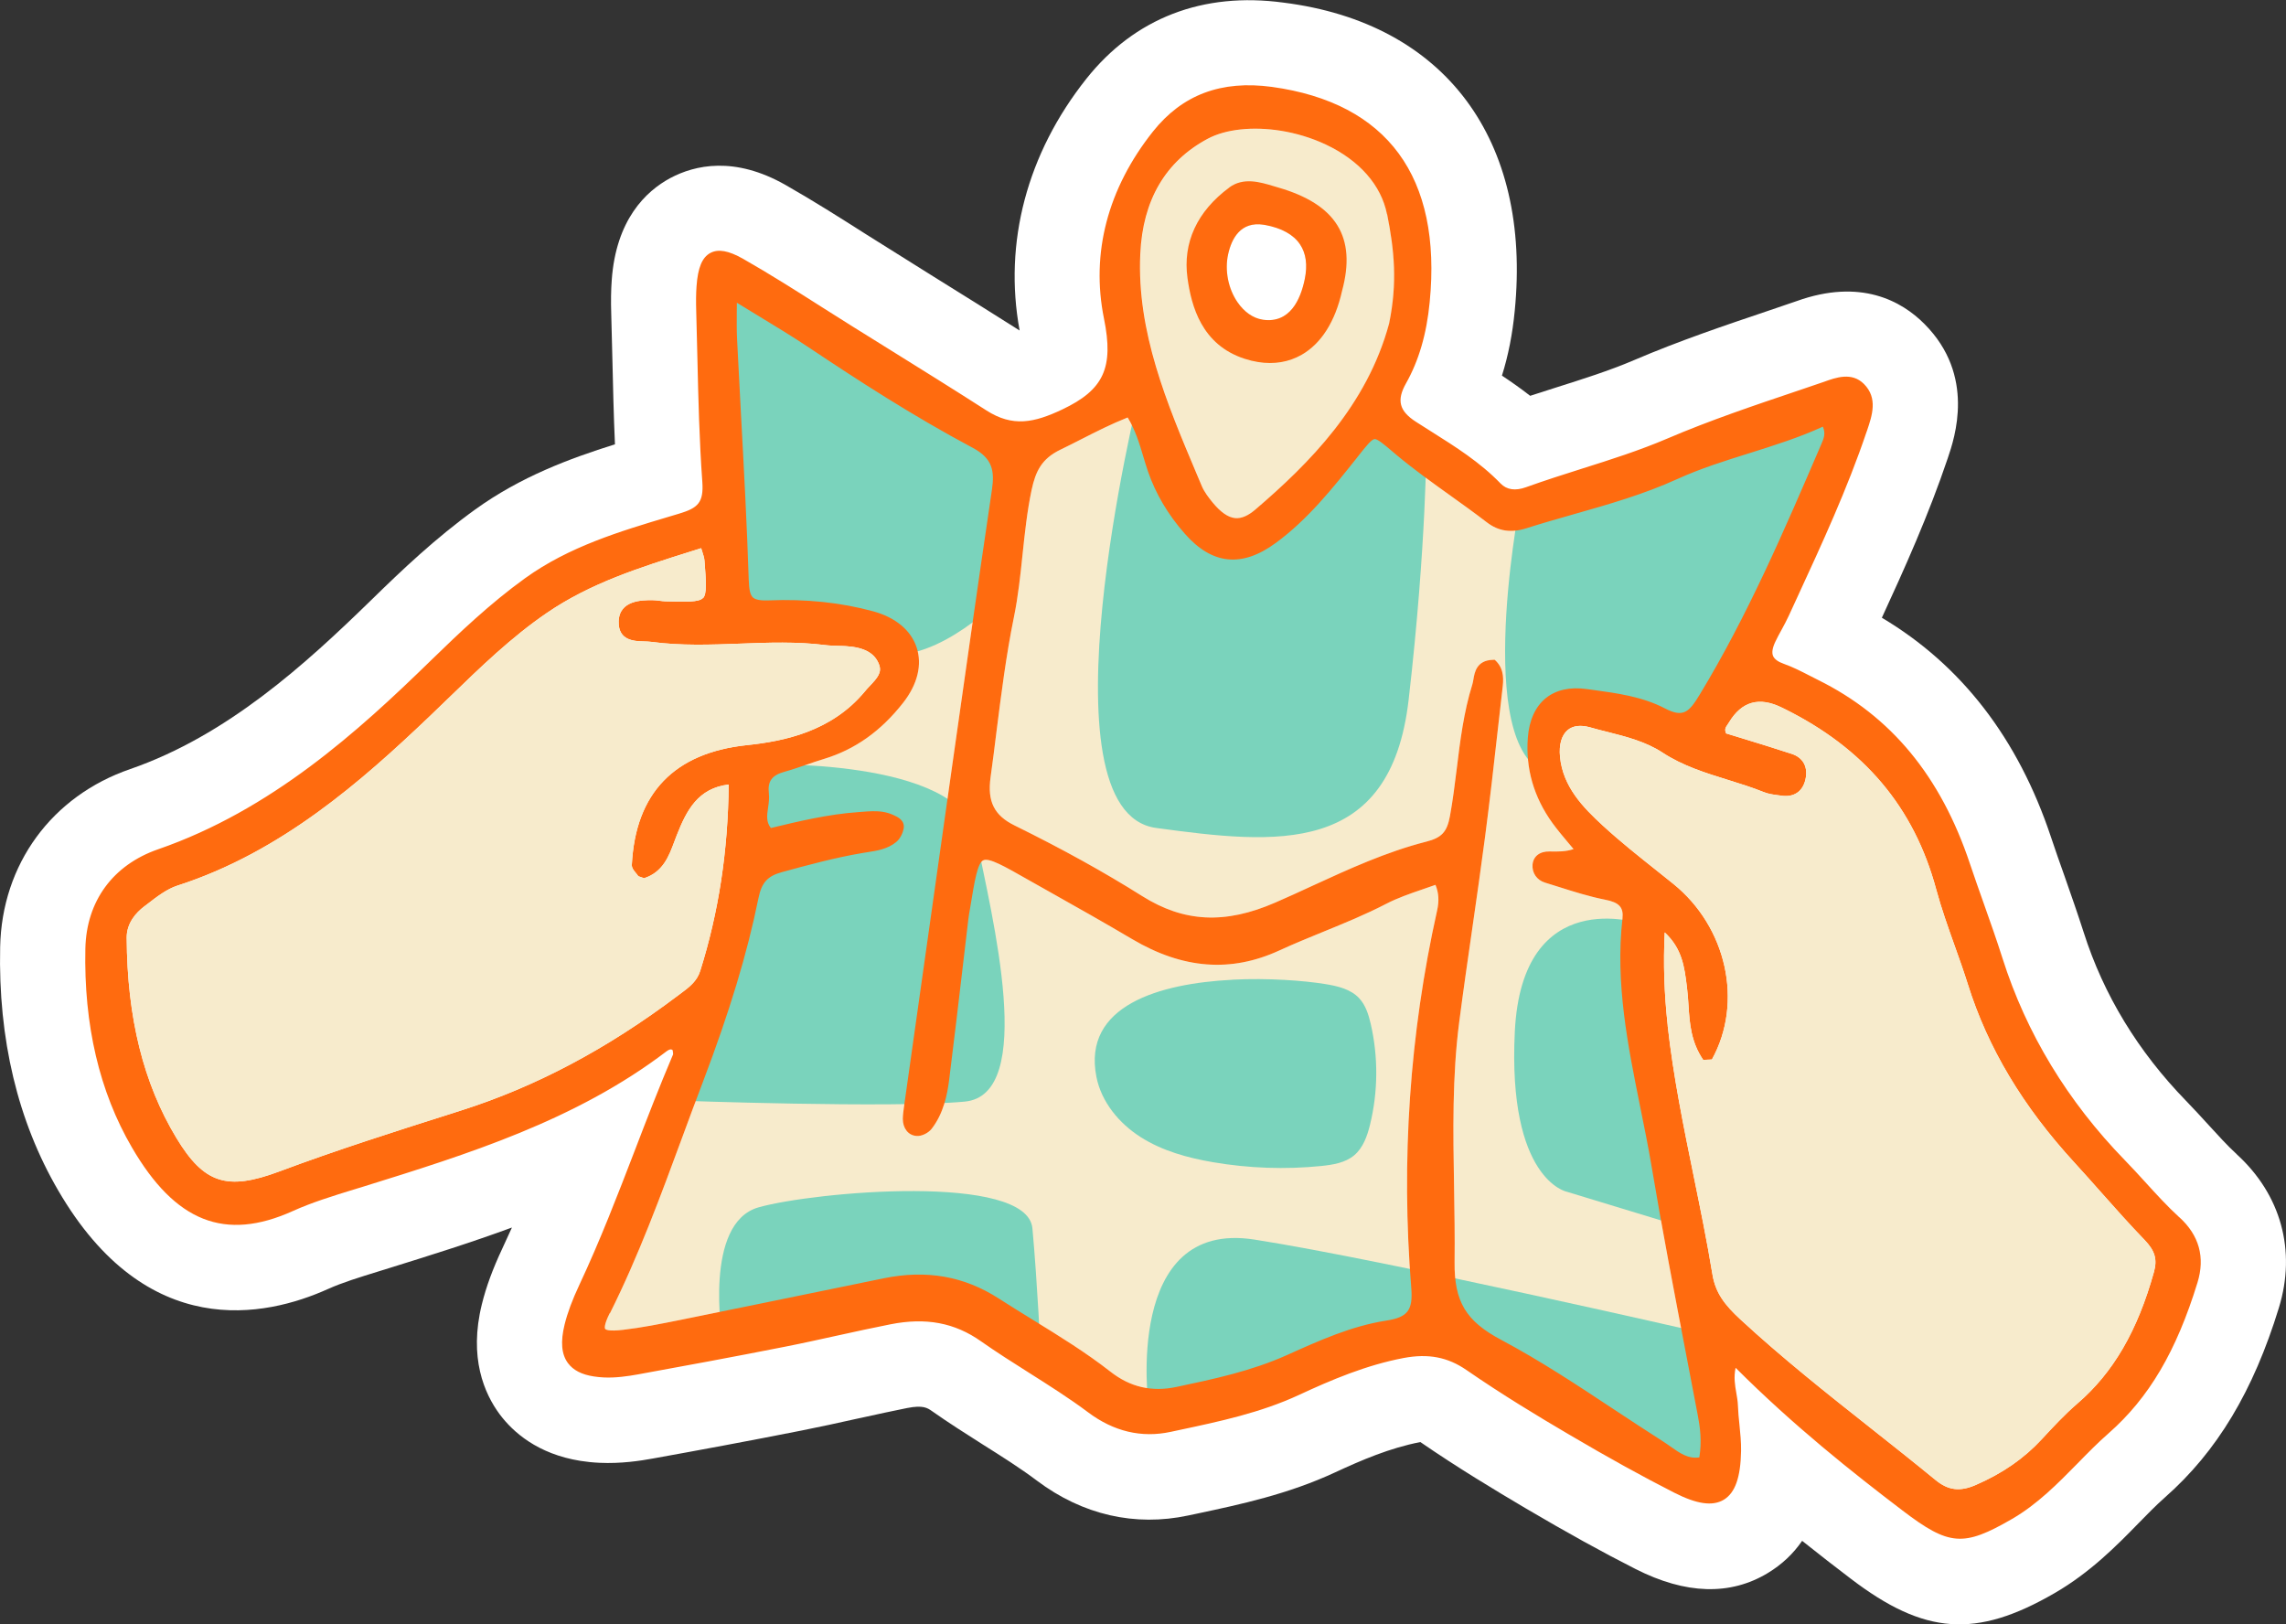 <?xml version="1.0" encoding="UTF-8"?><svg id="Layer_2" xmlns="http://www.w3.org/2000/svg" viewBox="0 0 29.646 21.063"><rect x="0" y="0" width="29.646" height="21.063" fill="#333333" stroke="none"/><defs><style>.cls-1{fill:#f7ebcc;}.cls-1,.cls-2,.cls-3,.cls-4{stroke-width:0px;}.cls-2{fill:#7ad3bc;}.cls-3{fill:#ff6b0f;}.cls-4{fill:#fff;}</style></defs><g id="Layer_1-2"><path class="cls-4" d="M29.009,14.97c-.127-.116-.245-.248-.369-.383-.095-.104-.19-.208-.289-.31-.625-.642-1.071-1.377-1.329-2.187-.077-.24-.162-.482-.25-.734-.06-.168-.119-.336-.175-.504-.425-1.274-1.16-2.227-2.192-2.841.291-.631.607-1.333.855-2.07.09-.265.362-1.071-.301-1.738-.298-.301-.831-.596-1.66-.298l-.349.119c-.578.195-1.175.396-1.763.648-.315.135-.678.249-1.0.351-.113.036-.228.072-.343.11-.123-.096-.246-.182-.366-.262.082-.26.137-.54.166-.842.218-2.212-.897-3.73-2.998-3.995-1.047-.142-1.932.2-2.558.988-.769.968-1.075,2.124-.865,3.264-.362-.23-.732-.46-1.116-.699l-.868-.544c-.342-.218-.696-.442-1.053-.645-.662-.376-1.175-.258-1.493-.089-.316.17-.705.538-.76,1.327-.009.128-.012.265-.006.442l.015.591c.008.341.016.713.033,1.093-.59.185-1.222.42-1.811.844-.513.37-.948.783-1.349,1.175-.854.833-1.869,1.757-3.125,2.192C.671,10.323.024,11.208.002,12.281c-.026,1.195.228,2.258.754,3.159,1.145,1.967,2.683,1.643,3.498,1.276.184-.083.409-.152.655-.228l.132-.041c.514-.16,1.054-.328,1.598-.528-.041.092-.083.184-.126.275-.124.265-.208.493-.264.72-.171.692.031,1.157.232,1.428.169.226.488.514,1.047.603.076.012.158.021.248.025.276.013.53-.026.693-.056.572-.103,1.248-.228,1.924-.362.238-.047.475-.099.708-.151l.08-.017c.194-.043.388-.085.582-.124.208-.041.264-.002.324.04.217.153.445.297.665.437.224.141.477.3.696.465.591.444,1.271.599,1.963.451l.123-.026c.549-.117,1.17-.249,1.781-.533.343-.159.708-.316,1.105-.393.481.331.958.618,1.362.857.54.318.994.569,1.43.79.648.329,1.226.347,1.715.051.18-.109.328-.248.444-.417.219.175.431.339.632.492.955.728,1.623.776,2.642.186.464-.268.81-.621,1.092-.91.109-.111.221-.227.34-.332.675-.595,1.145-1.377,1.477-2.459.227-.74.028-1.465-.546-1.989Z"/><path class="cls-1" d="M7.91,17.031c.37-.74.659-1.526.939-2.285.088-.239.176-.478.267-.716.345-.908.574-1.663.719-2.378.042-.207.117-.291.309-.343.337-.092.686-.187,1.041-.247l.062-.01c.128-.02.261-.04.374-.131.055-.045.086-.117.097-.17.023-.112-.077-.157-.133-.182-.046-.021-.092-.034-.137-.041-.09-.014-.18-.007-.268-0l-.051.004c-.387.027-.764.117-1.132.206-.063-.079-.051-.163-.036-.266.009-.06.017-.121.01-.184-.018-.155.038-.234.201-.279.097-.027.192-.06.287-.092.075-.026.151-.052.227-.075.402-.122.738-.36,1.027-.729.187-.239.249-.494.174-.718-.074-.222-.273-.388-.562-.467-.417-.114-.873-.162-1.355-.142-.108.004-.173-.008-.206-.038-.034-.032-.05-.098-.054-.228-.023-.712-.062-1.436-.1-2.135-.018-.327-.035-.655-.051-.982-.006-.113-.005-.229-.004-.363 0-.036.001-.074.001-.114.089.054.175.107.259.158.239.145.465.282.682.427.61.408,1.339.882,2.117,1.296.257.137.286.297.25.544-.183,1.237-.367,2.53-.514,3.568-.159,1.12-.317,2.241-.475,3.361l-.152,1.076c-.007.05-.014.101-.015.154-0.0.12.069.213.175.221.072.008.159-.041.199-.092.155-.2.203-.444.227-.635.061-.485.118-.97.175-1.455l.074-.628c.004-.037.011-.074.017-.111l.008-.046c.056-.344.094-.571.168-.607.075-.037.275.077.577.249l.3.169c.347.195.707.398,1.055.604.656.388,1.281.436,1.91.146.185-.085.378-.164.564-.24.272-.111.554-.226.822-.365.147-.076.304-.13.47-.187.056-.019.112-.038.167-.058.043.104.049.209.021.334-.356,1.594-.469,3.239-.335,4.891.024.292-.046.383-.324.426-.452.07-.873.26-1.288.447-.46.207-.954.312-1.432.413-.32.068-.6.003-.856-.197-.317-.248-.664-.462-.999-.668-.15-.092-.3-.185-.448-.28-.45-.291-.939-.377-1.493-.264l-.604.124c-.678.139-1.356.279-2.035.416-.273.055-.501.1-.738.128-.195.024-.231-.003-.237-.012-.004-.006-.021-.043.059-.203ZM19.406,8.578l-.021-.022-.031.001c-.204.009-.231.162-.246.253-.004.023-.008.046-.014.066-.112.358-.158.731-.202,1.092-.025.202-.051.411-.088.614-.038.207-.107.282-.308.333-.518.132-1.008.357-1.482.575-.158.073-.316.146-.476.215-.65.283-1.182.257-1.725-.084-.494-.311-1.036-.611-1.655-.916-.265-.13-.355-.311-.312-.623.027-.195.052-.391.076-.587.062-.49.126-.997.226-1.487.056-.272.085-.55.113-.818.029-.275.059-.56.117-.835.052-.242.129-.405.373-.523.092-.044.183-.091.274-.137.192-.098.39-.198.599-.281.099.161.152.335.202.504.02.066.04.133.062.197.099.287.259.559.477.806.354.403.74.443,1.18.12.417-.306.739-.711,1.051-1.103l.021-.027c.098-.124.169-.213.209-.217.038-.002.114.062.221.152l.066.056c.223.186.463.358.695.524.157.112.318.228.473.347.152.117.316.141.516.077.203-.065.413-.124.615-.182.444-.126.904-.257,1.339-.455.301-.137.622-.238.933-.335.318-.1.647-.203.956-.345.039.091.011.155-.02.226l-.014.033c-.464,1.079-.943,2.194-1.564,3.217-.138.228-.213.302-.452.177-.289-.151-.616-.196-.932-.239l-.082-.011c-.213-.03-.395.01-.527.116-.136.109-.218.287-.235.513-.031.399.076.773.32,1.11.065.089.137.175.213.265.019.023.039.047.06.071-.103.035-.201.033-.311.031-.127-.003-.212.063-.221.171-.009.107.056.201.161.233.057.017.114.035.17.053.199.063.404.128.612.169.181.035.239.099.223.244-.095.837.071,1.653.23,2.442.051.254.105.516.148.774.138.823.298,1.657.453,2.463.049.256.098.513.147.769.029.151.053.332.019.54-.145.022-.252-.055-.376-.142-.033-.023-.065-.046-.098-.067-.21-.134-.419-.272-.627-.409-.474-.314-.964-.638-1.474-.909-.454-.242-.605-.496-.599-1.007.004-.327-.002-.659-.007-.98-.012-.7-.025-1.424.067-2.132.053-.409.112-.817.171-1.225.056-.391.113-.783.164-1.175.062-.474.117-.957.169-1.423l.057-.501c.012-.101.027-.24-.078-.352Z"/><path class="cls-2" d="M9.437,3.603l3.684,2.295-.115,1.831s-.821.871-1.561.754c0,0,.486-.416-1.959-.311l-.049-4.57Z"/><path class="cls-2" d="M14.764,5.138s-1.322,5.388.229,5.599,3.04.377,3.275-1.663c.235-2.04.23-3.343.23-3.343l-.647-.49-1.317,1.561-.664.103-.613-.492-.493-1.275Z"/><path class="cls-2" d="M19.7,6.591s-.635,3.349.473,3.455l-.12-.582.443-.352,1.42.366.775-1.109,1.243-2.95-.298-.12-3.937,1.293Z"/><path class="cls-2" d="M21.274,11.978s-1.534-.523-1.629,1.398.671,2.078.671,2.078l1.571.478-.639-2.795.026-1.16Z"/><path class="cls-2" d="M9.799,9.913s2.651-.099,2.859.938.791,3.347-.147,3.435-3.747-.014-3.747-.014c0,0,1.112-1.847,1.035-4.359Z"/><path class="cls-2" d="M9.367,17.351s-.247-1.491.471-1.694,3.485-.45,3.551.273.107,1.631.107,1.631l-1.479-.661-2.65.451Z"/><path class="cls-2" d="M14.895,18.229s-.329-2.42,1.372-2.154,5.785,1.204,5.785,1.204l.319,1.925-.406.147-3.417-2.179-3.236,1.258-.417-.201Z"/><path class="cls-2" d="M15.978,12.705c.474-.024.93.012,1.205.056.161.026.333.065.444.185.083.089.121.211.149.331.099.429.096.881-.009,1.309-.036.147-.09.3-.206.397-.116.097-.275.122-.426.138-.467.047-.941.03-1.403-.049-.328-.056-.656-.146-.937-.324s-.511-.455-.576-.782c-.184-.929.823-1.212,1.76-1.26Z"/><path class="cls-1" d="M17.989,2.778c-.075-.376-.357-.697-.794-.903-.185-.087-.386-.147-.586-.179-.356-.057-.707-.023-.946.105-.547.293-.841.795-.873,1.492-.046,1.012.347,1.944.727,2.844l.072.17c.031.073.084.144.138.209.106.129.201.196.294.204.08.007.165-.029.26-.11.698-.597,1.449-1.351,1.736-2.415.108-.525.068-.946-.026-1.416ZM16.376,4.145l-.004-.001c-.122-.019-.236-.099-.323-.225-.121-.175-.168-.414-.122-.622.044-.202.161-.431.463-.383.005.001.01.002.015.003.216.04.37.125.455.252.078.116.099.267.062.449-.055.269-.194.579-.545.528Z"/><path class="cls-3" d="M28.263,15.787c-.155-.142-.3-.301-.441-.456-.087-.095-.173-.19-.263-.282-.746-.766-1.281-1.649-1.59-2.623-.075-.236-.159-.473-.24-.702-.062-.174-.123-.348-.182-.523-.379-1.135-1.023-1.915-1.969-2.383-.037-.018-.074-.037-.11-.056-.107-.055-.218-.112-.334-.153-.075-.026-.122-.061-.14-.102-.018-.043-.009-.104.029-.184.025-.053.053-.105.082-.157.032-.059.064-.118.092-.179l.11-.239c.319-.692.65-1.408.899-2.146l.006-.016c.067-.198.143-.423-.039-.606-.158-.159-.365-.084-.517-.029l-.332.113c-.564.19-1.147.386-1.703.624-.358.153-.735.273-1.1.388-.24.076-.488.155-.73.242-.14.051-.251.034-.331-.048-.266-.276-.588-.478-.899-.674-.067-.042-.134-.084-.2-.127-.215-.139-.251-.278-.128-.496.167-.296.268-.641.308-1.056.159-1.623-.548-2.583-2.046-2.79-.658-.089-1.163.101-1.544.58-.586.739-.806,1.577-.634,2.425.129.637-.003.923-.541,1.178-.365.173-.643.231-.983.013-.422-.271-.855-.54-1.274-.801l-.461-.287c-.135-.084-.269-.17-.404-.255-.33-.21-.672-.427-1.018-.624-.187-.106-.321-.13-.423-.076-.107.057-.163.191-.18.432-.007.095-.008.197-.004.329.006.2.011.399.015.599.012.528.025,1.073.064,1.609.019.27-.058.339-.3.412l-.124.037c-.642.192-1.305.39-1.875.801-.452.326-.852.707-1.224,1.069-.939.916-2.065,1.937-3.535,2.446-.586.203-.93.673-.943,1.288-.021.988.182,1.856.604,2.579.563.967,1.207,1.221,2.087.824.25-.113.522-.196.784-.277l.125-.038c1.357-.422,2.76-.859,3.938-1.757.023-.017.045-.026.059-.024 0-.002.013.005.02.011.001.006.002.012.002.018.002.012.004.03.003.035-.175.411-.339.835-.496,1.245-.222.577-.452,1.174-.719,1.743-.093.198-.154.362-.192.516-.055.223-.041.387.044.501.068.091.177.148.334.172.04.006.082.011.128.013.158.008.32-.017.443-.039.566-.103,1.236-.226,1.907-.359.229-.045.458-.096.686-.146.228-.05.455-.1.684-.145.459-.091.833-.021,1.175.221.202.142.414.276.618.405.257.163.524.331.771.516.331.248.691.334,1.069.253l.117-.025c.517-.11,1.051-.223,1.55-.455.417-.194.87-.386,1.355-.478.32-.06.571-.012.815.156.462.319.929.601,1.326.834.514.303.949.543,1.369.757.293.149.497.178.642.091.147-.089.218-.289.224-.632.002-.115-.01-.23-.021-.341-.009-.083-.017-.168-.02-.251-.002-.056-.012-.11-.021-.163-.017-.098-.035-.2-.009-.324.749.749,1.513,1.355,2.166,1.852.603.459.789.473,1.418.109.333-.193.596-.462.851-.721.129-.132.263-.269.404-.392.522-.459.877-1.062,1.151-1.953.101-.328.022-.613-.235-.847ZM9.115,7.756c-.052.054-.217.05-.49.042-.023-.001-.046-.004-.07-.007-.031-.004-.062-.008-.093-.008-.129-.001-.433-.002-.439.278-.005.248.203.254.327.257.033.001.067.002.098.006.384.052.773.037,1.149.023.364-.014.741-.028,1.108.019.056.007.112.008.169.01.035.001.069.001.104.004.234.016.369.092.423.24.037.101-.021.17-.12.274-.023.024-.046.049-.066.074-.43.518-1.043.644-1.529.695-.941.1-1.443.621-1.492,1.548-.003.043.022.073.048.105.011.013.023.028.036.047l.075.026c.246-.079.323-.289.392-.474.01-.028.021-.056.032-.084.126-.32.274-.61.673-.657-.009.864-.13,1.655-.369,2.416-.043.137-.143.212-.259.298l-.031.023c-.924.696-1.847,1.184-2.821,1.493l-.081.026c-.748.237-1.522.483-2.271.763-.675.252-.973.155-1.33-.435-.428-.708-.639-1.558-.645-2.597-.001-.191.122-.326.226-.405l.041-.031c.125-.097.255-.197.393-.241,1.345-.433,2.389-1.357,3.262-2.188.091-.087.181-.175.272-.262.391-.379.795-.771,1.253-1.084.568-.389,1.203-.589,1.876-.801l.127-.04c.004.012.007.023.011.034.016.05.029.09.032.127.021.27.033.433-.019.487ZM7.91,17.031c.37-.74.659-1.526.939-2.285.088-.239.176-.478.267-.716.345-.908.574-1.663.719-2.378.042-.207.117-.291.309-.343.337-.092.686-.187,1.041-.247l.062-.01c.128-.02.261-.04.374-.131.055-.045.086-.117.097-.17.023-.112-.077-.157-.133-.182-.046-.021-.092-.034-.137-.041-.09-.014-.18-.007-.268-0l-.051.004c-.387.027-.764.117-1.132.206-.063-.079-.051-.163-.036-.266.009-.06.017-.121.01-.184-.018-.155.038-.234.201-.279.097-.027.192-.06.287-.092.075-.026.151-.052.227-.075.402-.122.738-.36,1.027-.729.187-.239.249-.494.174-.718-.074-.222-.273-.388-.562-.467-.417-.114-.873-.162-1.355-.142-.108.004-.173-.008-.206-.038-.034-.032-.05-.098-.054-.228-.023-.712-.062-1.436-.1-2.135-.018-.327-.035-.655-.051-.982-.006-.113-.005-.229-.004-.363 0-.036.001-.074.001-.114.089.054.175.107.259.158.239.145.465.282.682.427.61.408,1.339.882,2.117,1.296.257.137.286.297.25.544-.183,1.237-.367,2.53-.514,3.568-.159,1.12-.317,2.241-.475,3.361l-.152,1.076c-.007.05-.014.101-.015.154-0.0.12.069.213.175.221.072.008.159-.041.199-.092.155-.2.203-.444.227-.635.061-.485.118-.97.175-1.455l.074-.628c.004-.037.011-.074.017-.111l.008-.046c.056-.344.094-.571.168-.607.075-.037.275.077.577.249l.3.169c.347.195.707.398,1.055.604.656.388,1.281.436,1.91.146.185-.085.378-.164.564-.24.272-.111.554-.226.822-.365.147-.076.304-.13.47-.187.056-.019.112-.038.167-.058.043.104.049.209.021.334-.356,1.594-.469,3.239-.335,4.891.024.292-.046.383-.324.426-.452.07-.873.26-1.288.447-.46.207-.954.312-1.432.413-.32.068-.6.003-.856-.197-.317-.248-.664-.462-.999-.668-.15-.092-.3-.185-.448-.28-.45-.291-.939-.377-1.493-.264l-.604.124c-.678.139-1.356.279-2.035.416-.273.055-.501.1-.738.128-.195.024-.231-.003-.237-.012-.004-.006-.021-.043.059-.203ZM19.406,8.578l-.021-.022-.031.001c-.204.009-.231.162-.246.253-.004.023-.008.046-.014.066-.112.358-.158.731-.202,1.092-.025.202-.051.411-.088.614-.038.207-.107.282-.308.333-.518.132-1.008.357-1.482.575-.158.073-.316.146-.476.215-.65.283-1.182.257-1.725-.084-.494-.311-1.036-.611-1.655-.916-.265-.13-.355-.311-.312-.623.027-.195.052-.391.076-.587.062-.49.126-.997.226-1.487.056-.272.085-.55.113-.818.029-.275.059-.56.117-.835.052-.242.129-.405.373-.523.092-.044.183-.091.274-.137.192-.098.39-.198.599-.281.099.161.152.335.202.504.02.066.04.133.062.197.099.287.259.559.477.806.354.403.74.443,1.18.12.417-.306.739-.711,1.051-1.103l.021-.027c.098-.124.169-.213.209-.217.038-.002.114.062.221.152l.066.056c.223.186.463.358.695.524.157.112.318.228.473.347.152.117.316.141.516.077.203-.065.413-.124.615-.182.444-.126.904-.257,1.339-.455.301-.137.622-.238.933-.335.318-.1.647-.203.956-.345.039.091.011.155-.02.226l-.014.033c-.464,1.079-.943,2.194-1.564,3.217-.138.228-.213.302-.452.177-.289-.151-.616-.196-.932-.239l-.082-.011c-.213-.03-.395.01-.527.116-.136.109-.218.287-.235.513-.031.399.076.773.32,1.11.065.089.137.175.213.265.019.023.039.047.06.071-.103.035-.201.033-.311.031-.127-.003-.212.063-.221.171-.009.107.056.201.161.233.057.017.114.035.17.053.199.063.404.128.612.169.181.035.239.099.223.244-.095.837.071,1.653.23,2.442.051.254.105.516.148.774.138.823.298,1.657.453,2.463.049.256.098.513.147.769.029.151.053.332.019.54-.145.022-.252-.055-.376-.142-.033-.023-.065-.046-.098-.067-.21-.134-.419-.272-.627-.409-.474-.314-.964-.638-1.474-.909-.454-.242-.605-.496-.599-1.007.004-.327-.002-.659-.007-.98-.012-.7-.025-1.424.067-2.132.053-.409.112-.817.171-1.225.056-.391.113-.783.164-1.175.062-.474.117-.957.169-1.423l.057-.501c.012-.101.027-.24-.078-.352ZM17.989,2.778c.094.47.134.891.026,1.416-.286,1.064-1.038,1.818-1.736,2.415-.095.081-.18.117-.26.11-.092-.009-.188-.075-.294-.204-.053-.065-.107-.136-.138-.209l-.072-.17c-.38-.901-.774-1.832-.727-2.844.032-.697.326-1.199.873-1.492.239-.128.59-.161.946-.105.2.032.401.092.586.179.437.206.719.527.794.903ZM21.628,13.301c-.046-.423-.059-.802-.039-1.209.227.211.256.451.287.703l.004.036c.008.067.013.136.017.204.015.234.031.475.191.71l.113-.005c.409-.74.193-1.719-.502-2.279-.071-.058-.143-.114-.215-.172-.233-.185-.473-.376-.694-.579-.263-.241-.522-.509-.559-.897-.015-.157.021-.28.1-.346.069-.057.168-.068.288-.035.075.022.151.041.228.06.244.062.497.126.715.269.262.172.558.263.844.352.155.048.316.098.467.159.059.024.12.032.18.04l.046.006c.162.025.277-.05.314-.205.039-.162-.027-.287-.175-.336-.219-.072-.439-.139-.647-.203l-.206-.063c-.023-.053-.007-.077.02-.116.007-.01.013-.019.019-.029q.245-.405.681-.191l.027.013c1.044.514,1.691,1.281,1.978,2.347.067.247.154.491.238.727.059.164.119.334.172.502.259.826.713,1.584,1.386,2.317.117.128.232.257.347.387.18.203.367.413.559.612.134.139.167.251.122.413-.213.766-.529,1.309-.993,1.708-.165.142-.316.305-.462.463-.23.249-.51.443-.856.593-.206.09-.358.071-.523-.065-.277-.227-.562-.453-.838-.671-.567-.448-1.152-.912-1.692-1.411-.199-.184-.322-.339-.362-.583-.07-.427-.158-.857-.243-1.273-.13-.637-.265-1.296-.338-1.954Z"/><path class="cls-3" d="M15.942,2.432c-.418.309-.605.715-.542,1.173.05.363.182.867.742,1.048.059.019.117.033.174.042.206.033.398.001.564-.094.255-.146.436-.432.524-.827.19-.699-.074-1.126-.833-1.344l-.057-.017c-.173-.052-.389-.117-.572.018ZM16.404,2.917c.216.04.37.125.455.252.078.116.099.267.062.449-.055.269-.194.579-.545.528l-.004-.001c-.122-.019-.236-.099-.323-.225-.121-.175-.168-.414-.122-.622.044-.202.161-.431.463-.383.005.001.01.002.015.003Z"/><path class="cls-1" d="M9.115,7.756c-.052.054-.217.05-.49.042-.023-.001-.046-.004-.07-.007-.031-.004-.062-.008-.093-.008-.129-.001-.433-.002-.439.278-.005.248.203.254.327.257.033.001.067.002.098.006.384.052.773.037,1.149.023.364-.014.741-.028,1.108.019.056.007.112.008.169.01.035.001.069.001.104.004.234.016.369.092.423.24.037.101-.021.17-.12.274-.023.024-.046.049-.066.074-.43.518-1.043.644-1.529.695-.941.1-1.443.621-1.492,1.548-.003.043.022.073.048.105.011.013.023.028.036.047l.075.026c.246-.079.323-.289.392-.474.01-.028.021-.056.032-.084.126-.32.274-.61.673-.657-.009.864-.13,1.655-.369,2.416-.043.137-.143.212-.259.298l-.031.023c-.924.696-1.847,1.184-2.821,1.493l-.081.026c-.748.237-1.522.483-2.271.763-.675.252-.973.155-1.33-.435-.428-.708-.639-1.558-.645-2.597-.001-.191.122-.326.226-.405l.041-.031c.125-.097.255-.197.393-.241,1.345-.433,2.389-1.357,3.262-2.188.091-.087.181-.175.272-.262.391-.379.795-.771,1.253-1.084.568-.389,1.203-.589,1.876-.801l.127-.04c.004.012.007.023.011.034.016.05.029.09.032.127.021.27.033.433-.019.487Z"/><path class="cls-1" d="M21.628,13.301c-.046-.423-.059-.802-.039-1.209.227.211.256.451.287.703l.004.036c.008.067.013.136.017.204.015.234.031.475.191.71l.113-.005c.409-.74.193-1.719-.502-2.279-.071-.058-.143-.114-.215-.172-.233-.185-.473-.376-.694-.579-.263-.241-.522-.509-.559-.897-.015-.157.021-.28.1-.346.069-.057.168-.068.288-.035.075.022.151.041.228.06.244.062.497.126.715.269.262.172.558.263.844.352.155.048.316.098.467.159.059.024.12.032.18.04l.046.006c.162.025.277-.05.314-.205.039-.162-.027-.287-.175-.336-.219-.072-.439-.139-.647-.203l-.206-.063c-.023-.053-.007-.077.02-.116.007-.01.013-.019.019-.029q.245-.405.681-.191l.027.013c1.044.514,1.691,1.281,1.978,2.347.067.247.154.491.238.727.059.164.119.334.172.502.259.826.713,1.584,1.386,2.317.117.128.232.257.347.387.18.203.367.413.559.612.134.139.167.251.122.413-.213.766-.529,1.309-.993,1.708-.165.142-.316.305-.462.463-.23.249-.51.443-.856.593-.206.09-.358.071-.523-.065-.277-.227-.562-.453-.838-.671-.567-.448-1.152-.912-1.692-1.411-.199-.184-.322-.339-.362-.583-.07-.427-.158-.857-.243-1.273-.13-.637-.265-1.296-.338-1.954Z"/></g></svg>